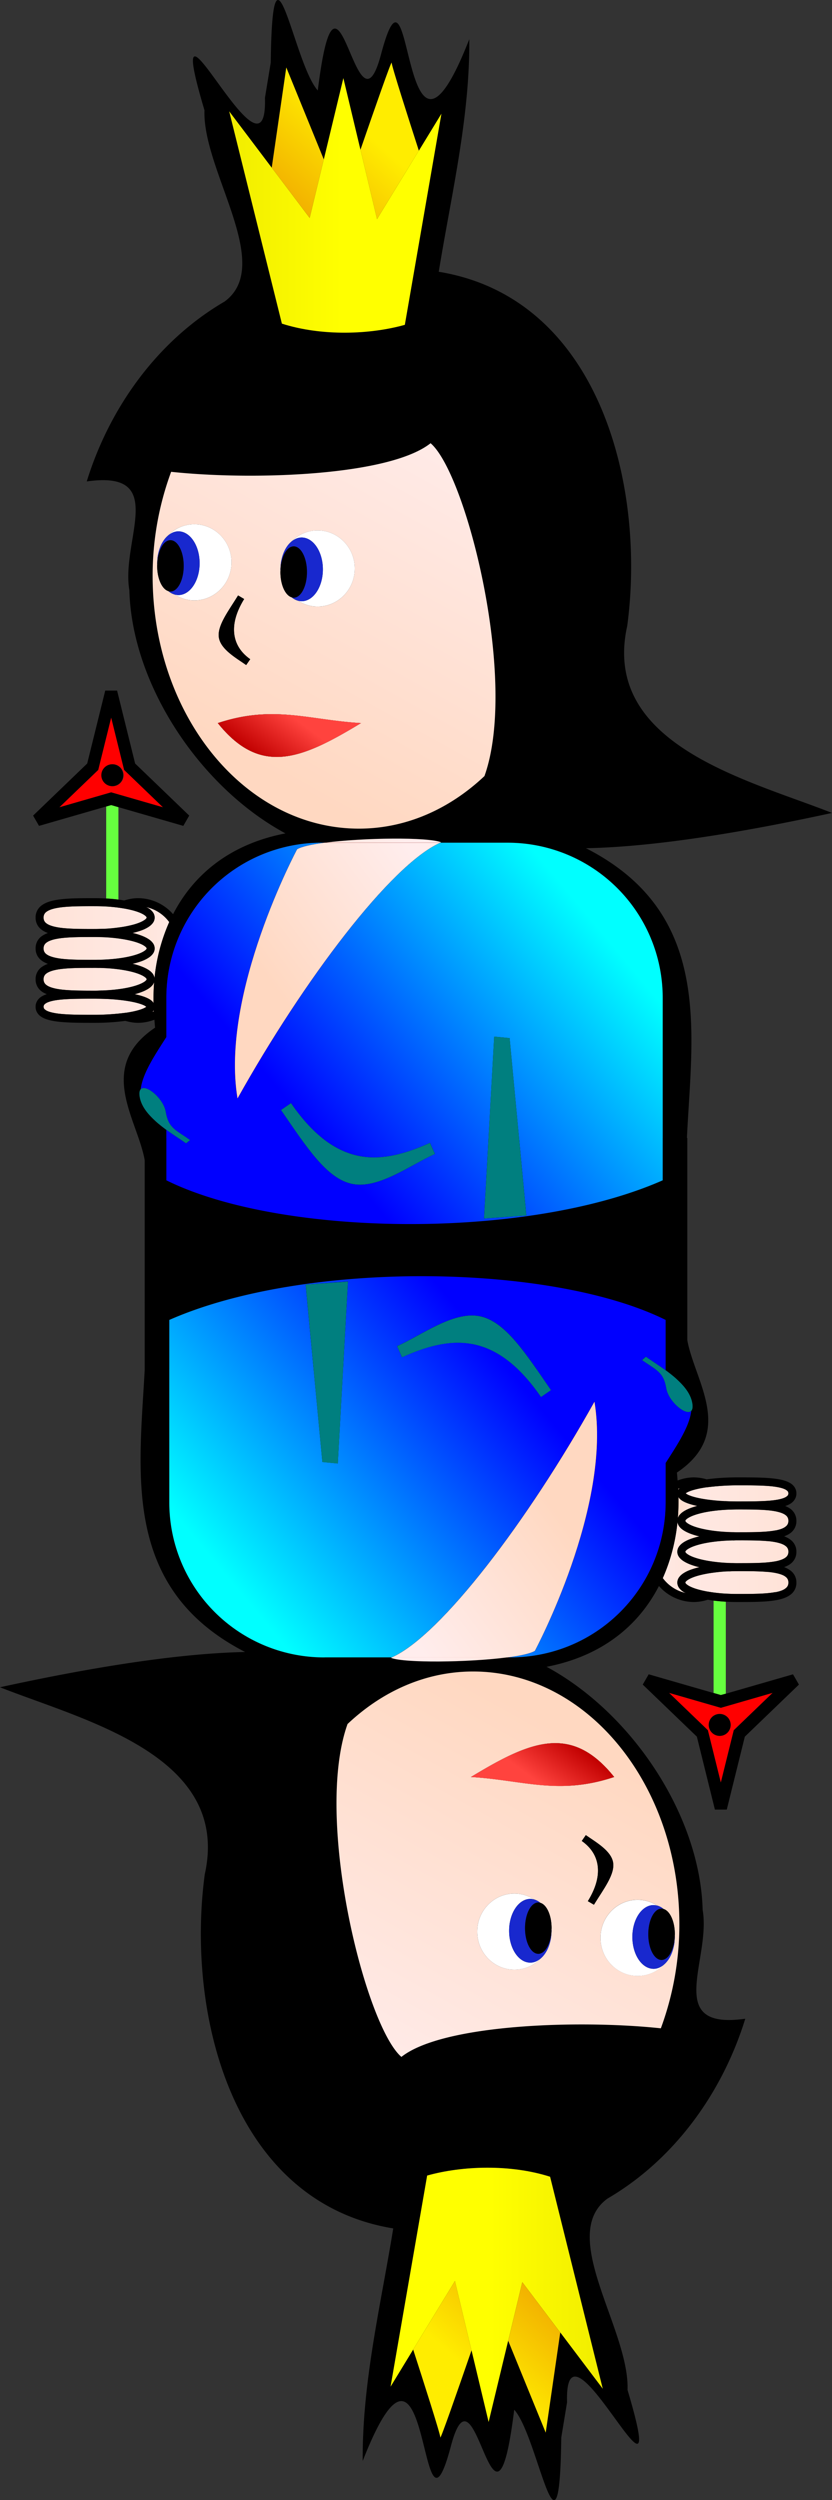 <svg xmlns="http://www.w3.org/2000/svg" overflow="visible" viewBox="0 0 68.1 204.583"><rect x="0" y="0" width="68.1" height="204.583" fill="#333333" stroke="none"/><switch><g><path d="M11.844 93.115h44.412v18.949H11.844z"/><path fill="#66FF3F" d="M9.691 66.048l-.591-.171-.408.118v7.526c.35.019.682.051 1 .091v-7.564z"/><path fill="red" d="M8.961 64.876l.139-.04.139.04 4.102 1.184-3.077-2.96-.104-.1-.035-.14L9.1 58.714 8.074 62.86 8.04 63l-.104.1-3.077 2.96 4.102-1.184zm.23-2.338a.898.898 0 11-.001 1.795.898.898 0 01.001-1.795z"/><path d="M9.691 66.048l5.313 1.533.485-.841-4.429-4.262-1.476-5.967h-.97l-1.476 5.967-4.429 4.262.485.841 5.497-1.586.409-.118.591.171zM8.04 63l.035-.14L9.1 58.714l1.025 4.146.035.14.104.101 3.077 2.96-4.102-1.184-.139-.041-.139.04-4.102 1.184 3.077-2.96.104-.1z"/><path fill="none" d="M6.59 61.333h.5"/><circle cy="63.435" cx="9.191" r=".897"/><linearGradient id="a" y2="452.36" gradientUnits="userSpaceOnUse" x2="-269.15" gradientTransform="rotate(180 -941.15 1629.7) scale(7.022)" y1="452.36" x1="-270.15"><stop offset="0" stop-color="#ffd8c1"/><stop offset="1" stop-color="#ffeded"/></linearGradient><path fill="url(#a)" d="M12.576 82.665a.731.731 0 01-.097.141c-.001.002-.004.003-.006.004.035-.014.07-.026.105-.042-.002-.035-.001-.069-.002-.103z"/><linearGradient id="b" y2="452.57" gradientUnits="userSpaceOnUse" x2="-269.15" gradientTransform="rotate(180 -941.15 1629.7) scale(7.022)" y1="452.57" x1="-270.15"><stop offset="0" stop-color="#ffd8c1"/><stop offset="1" stop-color="#ffeded"/></linearGradient><path fill="url(#b)" d="M12.504 80.581c-.164.217-.4.367-.693.504-.225.102-.49.191-.786.271l.045.008c.43.094.781.203 1.055.342.137.07.254.148.354.252.034.035.06.082.087.127-.009-.577.005-1.151.052-1.721a.803.803 0 01-.114.217z"/><path fill="#66FF3F" d="M9.086 74.206c-.129-.011-.261-.02-.395-.027v.354c.125-.117.256-.229.395-.327z"/><linearGradient id="c" y2="453.44" gradientUnits="userSpaceOnUse" x2="-269.15" gradientTransform="rotate(180 -941.15 1629.7) scale(7.022)" y1="453.44" x1="-270.15"><stop offset="0" stop-color="#ffd8c1"/><stop offset="1" stop-color="#ffeded"/></linearGradient><path fill="url(#c)" d="M9.691 75.896a9.353 9.353 0 001.223-.235c.391-.107.697-.236.881-.359a.702.702 0 00.182-.156l.029-.061-.029-.059c-.049-.072-.199-.191-.438-.297-.317-.146-.777-.275-1.325-.376a3.16 3.16 0 00-.522.248v1.295z"/><linearGradient id="d" y2="453.35" gradientUnits="userSpaceOnUse" x2="-269.15" gradientTransform="rotate(180 -941.15 1629.7) scale(7.022)" y1="453.35" x1="-270.15"><stop offset="0" stop-color="#ffd8c1"/><stop offset="1" stop-color="#ffeded"/></linearGradient><path fill="url(#d)" d="M8.416 76.002c.091-.003.187-.002.275-.008v-.478a3.218 3.218 0 00-.275.486z"/><path fill="#66FF3F" d="M8.691 75.516v.478c.354-.021.684-.056 1-.098v-1.295c-.394.233-.738.54-1 .915z"/><linearGradient id="e" y2="453.42" gradientUnits="userSpaceOnUse" x2="-269.15" gradientTransform="rotate(180 -941.15 1629.7) scale(7.022)" y1="453.42" x1="-270.15"><stop offset="0" stop-color="#ffd8c1"/><stop offset="1" stop-color="#ffeded"/></linearGradient><path fill="url(#e)" d="M8.691 75.516v.478c.354-.021.684-.056 1-.098v-1.295c-.394.233-.738.54-1 .915z"/><path d="M7.705 76.02h.082c.215 0 .422-.01.629-.018a3.17 3.17 0 01.275-.486 3.184 3.184 0 011-.915 3.16 3.16 0 01.522-.248 12.066 12.066 0 00-1.127-.147c-.14.099-.27.21-.395.326a3.83 3.83 0 00-.986 1.488z"/><linearGradient id="f" y2="453.09" gradientUnits="userSpaceOnUse" x2="-269.15" gradientTransform="rotate(180 -941.15 1629.7) scale(7.022)" y1="453.09" x1="-270.15"><stop offset="0" stop-color="#ffd8c1"/><stop offset="1" stop-color="#ffeded"/></linearGradient><path fill="url(#f)" d="M8.113 78.535c1.098-.023 2.089-.151 2.801-.351.391-.107.697-.236.881-.359a.702.702 0 00.182-.156l.029-.061-.029-.059c-.049-.072-.199-.191-.438-.297-.413-.191-1.065-.354-1.848-.457v1.389h-1v-1.482c-.167-.01-.336-.017-.509-.021a3.193 3.193 0 00-.069.653v1.201z"/><path fill="#66FF3F" d="M9.691 78.184v-1.389a13.794 13.794 0 00-1-.094v1.482h1z"/><linearGradient id="g" y2="453.11" gradientUnits="userSpaceOnUse" x2="-269.15" gradientTransform="rotate(180 -941.15 1629.7) scale(7.022)" y1="453.11" x1="-270.15"><stop offset="0" stop-color="#ffd8c1"/><stop offset="1" stop-color="#ffeded"/></linearGradient><path fill="url(#g)" d="M9.691 78.184v-1.389a13.794 13.794 0 00-1-.094v1.482h1z"/><path d="M7.459 78.542l.328.001c.112 0 .216-.007.326-.009v-1.2c0-.225.025-.442.069-.653-.131-.003-.261-.007-.396-.007l-.262.001a3.874 3.874 0 00-.066.659v1.208z"/><linearGradient id="h" y2="452.73" gradientUnits="userSpaceOnUse" x2="-269.15" gradientTransform="rotate(180 -941.15 1629.7) scale(7.022)" y1="452.73" x1="-270.15"><stop offset="0" stop-color="#ffd8c1"/><stop offset="1" stop-color="#ffeded"/></linearGradient><path fill="url(#h)" d="M8.351 81.051c1.001-.036 1.903-.159 2.563-.344.391-.107.697-.236.881-.359a.702.702 0 00.182-.156l.029-.061-.029-.059c-.049-.072-.199-.191-.438-.297-.667-.31-1.951-.545-3.426-.572v.654c.001.424.088.825.238 1.194z"/><path d="M7.672 81.067h.115c.193 0 .377-.009.564-.016a3.181 3.181 0 01-.238-1.193v-.654c-.108-.002-.216-.006-.326-.006l-.328.001v.659c0 .425.085.826.213 1.209z"/><linearGradient id="i" y2="452.42" gradientUnits="userSpaceOnUse" x2="-269.15" gradientTransform="rotate(180 -941.15 1629.7) scale(7.022)" y1="452.42" x1="-270.15"><stop offset="0" stop-color="#ffd8c1"/><stop offset="1" stop-color="#ffeded"/></linearGradient><path fill="url(#i)" d="M10.317 82.871a9.34 9.34 0 00.614-.11c.395-.086.707-.188.895-.285a.66.66 0 00.142-.091 1.056 1.056 0 00-.326-.177c-.56-.223-1.627-.401-2.894-.462.39.524.935.917 1.569 1.125z"/><path d="M9.096 82.995c.439-.029.855-.069 1.222-.124a3.18 3.18 0 01-1.569-1.125 16.637 16.637 0 00-.786-.022c.282.502.663.94 1.133 1.271z"/><linearGradient id="j" y2="77.136" gradientUnits="userSpaceOnUse" x2="16.424" y1="77.136" x1="4.818"><stop offset="0" stop-color="#ffd8c1"/><stop offset="1" stop-color="#ffeded"/></linearGradient><path fill="url(#j)" d="M11.969 74.225c.06.033.132.061.186.096.139.09.256.191.35.316a.754.754 0 01.156.447c0 .17-.064.326-.156.449-.164.217-.4.367-.693.504-.266.12-.6.22-.963.309.079.019.167.034.24.055.434.121.791.264 1.066.443.139.09.256.191.35.316a.754.754 0 01.156.447c0 .17-.064.326-.156.449-.164.217-.4.367-.693.504-.266.12-.6.22-.963.309.079.019.167.034.24.055.434.121.791.264 1.066.443.139.09.256.191.35.316a.771.771 0 01.141.364 14.995 14.995 0 011.206-4.598 3.194 3.194 0 00-1.883-1.224z"/><linearGradient id="k" y2="75.085" gradientUnits="userSpaceOnUse" x2="19.234" y1="75.085" x1="-13.37"><stop offset="0" stop-color="#ffd8c1"/><stop offset="1" stop-color="#ffeded"/></linearGradient><path fill="url(#k)" d="M5.275 75.954c.68.063 1.521.066 2.43.066h.082c.215 0 .422-.01.629-.018.091-.003.187-.002.275-.008.354-.021.684-.056 1-.098a9.353 9.353 0 001.223-.235c.391-.107.697-.236.881-.359a.702.702 0 00.182-.156l.029-.061-.029-.059c-.049-.072-.199-.191-.438-.297-.317-.146-.777-.275-1.325-.376a12.066 12.066 0 00-1.522-.174 14.739 14.739 0 00-.904-.027c-1.254-.002-2.383.002-3.154.152-.383.072-.672.184-.834.311a.536.536 0 00-.23.471.539.539 0 00.23.471c.241.193.772.336 1.475.397z"/><linearGradient id="l" y2="77.609" gradientUnits="userSpaceOnUse" x2="19.234" y1="77.609" x1="-13.37"><stop offset="0" stop-color="#ffd8c1"/><stop offset="1" stop-color="#ffeded"/></linearGradient><path fill="url(#l)" d="M5.275 78.477c.618.057 1.37.064 2.184.065l.328.001c.112 0 .216-.007.326-.009 1.098-.023 2.089-.151 2.801-.351.391-.107.697-.236.881-.359a.702.702 0 00.182-.156l.029-.061-.029-.059c-.049-.072-.199-.191-.438-.297-.413-.191-1.065-.354-1.848-.457a13.794 13.794 0 00-1.509-.115c-.131-.003-.261-.007-.396-.007l-.262.001c-1.146-.001-2.176.012-2.893.151-.383.072-.672.184-.834.311a.536.536 0 00-.23.471.539.539 0 00.23.471c.244.197.775.34 1.478.4z"/><linearGradient id="m" y2="80.132" gradientUnits="userSpaceOnUse" x2="19.234" y1="80.132" x1="-13.37"><stop offset="0" stop-color="#ffd8c1"/><stop offset="1" stop-color="#ffeded"/></linearGradient><path fill="url(#m)" d="M11.539 79.776c-.667-.31-1.951-.545-3.426-.572-.108-.002-.216-.006-.326-.006l-.328.001c-1.119 0-2.124.015-2.826.151-.383.072-.672.184-.834.311a.536.536 0 00-.23.471.539.539 0 00.23.471c.242.194.773.337 1.476.397.672.062 1.5.065 2.397.066h.115c.193 0 .377-.009.564-.016 1.001-.036 1.903-.159 2.563-.344.391-.107.697-.236.881-.359a.702.702 0 00.182-.156l.029-.061-.029-.059c-.049-.071-.2-.19-.438-.295z"/><linearGradient id="n" y2="82.381" gradientUnits="userSpaceOnUse" x2="19.164" y1="82.381" x1="-13.294"><stop offset="0" stop-color="#ffd8c1"/><stop offset="1" stop-color="#ffeded"/></linearGradient><path fill="url(#n)" d="M8.749 81.746a16.637 16.637 0 00-.786-.022l-.176-.002c-1.254 0-2.385.002-3.166.119-.391.057-.689.148-.854.25-.166.111-.191.166-.199.291.008.127.033.18.199.291.248.156.795.271 1.5.318.707.051 1.578.051 2.52.051a20.068 20.068 0 002.531-.171 9.34 9.34 0 00.614-.11c.395-.086.707-.188.895-.285a.66.66 0 00.142-.091 1.056 1.056 0 00-.326-.177c-.56-.223-1.627-.402-2.894-.462z"/><path d="M47.967 69.408c6.225-.115 14.098-1.57 20.133-2.887-6.864-2.709-18.926-5.578-16.76-15.308 1.535-11.465-2.272-26.823-15.428-28.974 1.028-6.322 2.549-12.59 2.5-19.031-5.678 14.511-4.547-8.82-7.219 1.218-2.054 7.803-3.522-10.376-5.182 2.978C24.039 5.22 22.31-6.635 22.16 5.128l-.473 2.876c.249 8.389-8.774-11.842-4.95 1.018-.178 4.945 5.745 12.646 1.644 15.655-5.489 3.201-9.415 8.682-11.281 14.719 6.724-.955 2.783 4.807 3.489 8.903.206 7.75 5.802 16.133 12.775 19.897-4.557.878-7.539 3.392-9.197 6.612a3.816 3.816 0 00-2.87-1.312c-.395 0-.769.077-1.127.188-.156-.025-.313-.051-.479-.071a15.636 15.636 0 00-1.904-.116c-.941 0-1.822-.002-2.572.066-.748.074-1.369.197-1.816.533a1.203 1.203 0 00-.485.988 1.2 1.2 0 00.484.988c.153.118.33.206.523.277a2.068 2.068 0 00-.523.27 1.202 1.202 0 00-.484.988 1.2 1.2 0 00.484.988c.153.118.33.206.523.277a2.068 2.068 0 00-.523.27 1.202 1.202 0 00-.484.988c-.008.406.186.769.484.99.127.098.276.169.432.233a2.098 2.098 0 00-.402.177c-.293.168-.521.484-.514.852-.008.369.221.686.516.852.295.176.66.27 1.094.336.865.129 2.006.127 3.264.127a18.531 18.531 0 002.471-.16c.333.094.677.16 1.039.16.473 0 .921-.097 1.34-.254.02.216.031.432.058.647-5.696 3.824-.011 8.983-.852 12.525 1.62 3.988 8.94 3.763 13.068 4.938 10.521.871 21.44.545 31.344-3.5-.824-9.423 4.237-22.264-8.289-28.642zM18.76 9.11l3.481 4.614 1.191-8.206 3.071 7.529 1.601-6.655 1.399 5.864c1.158-3.354 2.555-7.354 2.555-7.126 0 .28 1.426 4.728 2.226 7.201l1.848-3.027-2.995 17.276c-2.875.809-6.829.938-10.063-.097L18.76 9.11zm-6.267 38.021c0-3.042.551-5.921 1.515-8.522 6.699.715 17.864.336 21.236-2.34 2.933 2.514 7.189 19.449 4.41 27.236-2.849 2.688-6.406 4.303-10.278 4.303-9.319-.001-16.883-9.264-16.883-20.677zM3.768 82.672c-.166-.111-.191-.164-.199-.291.008-.125.033-.18.199-.291.164-.102.463-.193.854-.25.781-.117 1.912-.119 3.166-.119l.176.002c.269.002.53.01.786.022 1.267.061 2.334.239 2.894.462.181.067.279.136.326.177a.702.702 0 01-.142.091c-.188.098-.5.199-.895.285a9.46 9.46 0 01-.614.11 20.042 20.042 0 01-2.531.171c-.941 0-1.813 0-2.52-.051-.705-.046-1.252-.161-1.5-.318zm.865-8.369c.771-.15 1.9-.154 3.154-.152a15.553 15.553 0 011.299.054c.406.035.784.085 1.127.147.548.101 1.008.229 1.325.376.238.105.389.225.438.297l.029.059-.029.061a.667.667 0 01-.182.156c-.184.123-.49.252-.881.359a9.002 9.002 0 01-1.223.235c-.316.042-.646.077-1 .098-.087.007-.183.006-.274.009-.207.008-.414.018-.629.018h-.082c-.909 0-1.75-.004-2.43-.066-.703-.061-1.234-.203-1.477-.398a.536.536 0 01-.23-.471.539.539 0 01.23-.471c.163-.127.452-.239.835-.311zm7.933 7.781c-.027-.045-.054-.092-.087-.127a1.29 1.29 0 00-.354-.252c-.273-.139-.625-.248-1.055-.342l-.045-.008c.295-.08.561-.17.786-.271.293-.137.529-.287.693-.504a.788.788 0 00.114-.217c-.047.57-.061 1.144-.052 1.721zm-7.933-5.257c.716-.14 1.746-.152 2.893-.151l.262-.001c.134 0 .265.004.396.007a13.859 13.859 0 011.509.115c.783.104 1.435.266 1.848.457.238.105.389.225.438.297l.029.059-.029.061a.667.667 0 01-.182.156c-.184.123-.49.252-.881.359-.712.199-1.703.327-2.801.351-.11.002-.214.009-.326.009l-.328-.001c-.813-.001-1.565-.009-2.184-.065-.703-.061-1.234-.203-1.477-.398a.536.536 0 01-.23-.471.539.539 0 01.23-.471c.161-.13.45-.241.833-.313zm0 2.523c.702-.137 1.707-.151 2.826-.151l.328-.001c.11 0 .218.004.326.006 1.475.027 2.758.263 3.426.572.238.105.389.225.438.297l.029.059-.029.061a.667.667 0 01-.182.156c-.184.123-.49.252-.881.359-.66.185-1.562.308-2.563.344-.187.007-.371.016-.564.016h-.115c-.896-.002-1.725-.006-2.397-.068-.703-.061-1.234-.203-1.477-.398a.536.536 0 01-.23-.471.539.539 0 01.23-.471c.163-.126.452-.238.835-.31zm7.846 3.455a.731.731 0 00.097-.141c.001.034 0 .068.002.103-.035.016-.07.028-.105.042l.006-.004zm.166-2.757a.777.777 0 00-.141-.364 1.314 1.314 0 00-.35-.316c-.275-.18-.633-.322-1.066-.443-.074-.021-.162-.036-.24-.055.363-.089.697-.188.963-.309.293-.137.529-.287.693-.504a.755.755 0 00.156-.449.754.754 0 00-.156-.447 1.314 1.314 0 00-.35-.316c-.275-.18-.633-.322-1.066-.443-.074-.021-.162-.036-.24-.055.363-.089.697-.188.963-.309.293-.137.529-.287.693-.504a.755.755 0 00.156-.449.754.754 0 00-.156-.447 1.314 1.314 0 00-.35-.316c-.054-.035-.125-.063-.186-.096.771.167 1.43.614 1.882 1.226a14.994 14.994 0 00-1.205 4.596zm41.597 16.535c-11.092 4.895-31.245 4.65-40.625 0v-4.125a11.83 11.83 0 01-.684-.538v-.001a7.425 7.425 0 01-.39-.356c-.559-.536-.995-1.131-1.108-1.806-.055-.322-.014-.521.086-.628.145-1.267 1.107-2.724 2.096-4.265v-3.188c0-7.049 5.67-12.719 12.719-12.719h.258c3.18-.414 8.429-.467 9.503-.037-.022.01-.048.027-.071.037h5.497c7.05 0 12.719 5.67 12.719 12.719v14.907z"/><path d="M39.654 63.504c2.779-7.787-1.478-24.722-4.41-27.236-3.372 2.676-14.537 3.055-21.236 2.34a24.513 24.513 0 00-1.515 8.522c0 11.414 7.563 20.676 16.883 20.676 3.872.001 7.429-1.614 10.278-4.302zM22.952 46.591c0-.015.003-.028.003-.043 0-.01-.003-.019-.003-.029 0-.053.013-.103.015-.155.008-.131.018-.259.038-.384.011-.063.024-.125.039-.188.132-.614.409-1.124.774-1.444a2.994 2.994 0 012.176-.943c1.679 0 3.042 1.395 3.042 3.114s-1.363 3.114-3.042 3.114c-.592 0-1.14-.181-1.608-.48a1.405 1.405 0 01-.517-.276c-.519-.158-.917-1.02-.917-2.068 0-.042.005-.081.006-.123 0-.032-.006-.062-.006-.095zm-2.968 2.426c-.741 1.204-.925 2.196-.79 2.996.135.799.592 1.437 1.287 1.93l-.331.478c-.79-.561-2.067-1.263-2.232-2.235-.164-.973.778-2.176 1.57-3.463l.496.294zm-7.12-2.713c0-.042.005-.081.006-.122-.001-.032-.006-.063-.006-.095 0-.015.002-.028.003-.043 0-.01-.003-.019-.003-.029 0-.053.013-.103.015-.156.008-.13.018-.259.038-.383.011-.064.024-.126.039-.189.133-.613.409-1.123.773-1.442a2.994 2.994 0 012.176-.945c1.679 0 3.042 1.396 3.042 3.115s-1.363 3.114-3.042 3.114c-.592 0-1.14-.181-1.608-.48a1.4 1.4 0 01-.517-.277c-.518-.158-.916-1.02-.916-2.068zm4.962 12.865c4.54-1.513 7.44-.252 11.728 0-4.792 2.901-8.197 4.414-11.728 0z"/><linearGradient id="o" y2="452.93" gradientUnits="userSpaceOnUse" x2="-269.15" gradientTransform="matrix(23.96 -26.256 -33.848 -18.586 21821 1386)" y1="452.93" x1="-270.15"><stop offset="0" stop-color="#ffd8c1"/><stop offset="1" stop-color="#ffeded"/></linearGradient><path fill="url(#o)" d="M39.654 63.504c2.779-7.787-1.478-24.722-4.41-27.236-3.372 2.676-14.537 3.055-21.236 2.34a24.513 24.513 0 00-1.515 8.522c0 11.414 7.563 20.676 16.883 20.676 3.872.001 7.429-1.614 10.278-4.302zM22.952 46.591c0-.015.003-.028.003-.043 0-.01-.003-.019-.003-.029 0-.053.013-.103.015-.155.008-.131.018-.259.038-.384.011-.063.024-.125.039-.188.132-.614.409-1.124.774-1.444a2.994 2.994 0 012.176-.943c1.679 0 3.042 1.395 3.042 3.114s-1.363 3.114-3.042 3.114c-.592 0-1.14-.181-1.608-.48a1.405 1.405 0 01-.517-.276c-.519-.158-.917-1.02-.917-2.068 0-.042.005-.081.006-.123 0-.032-.006-.062-.006-.095zm-2.968 2.426c-.741 1.204-.925 2.196-.79 2.996.135.799.592 1.437 1.287 1.93l-.331.478c-.79-.561-2.067-1.263-2.232-2.235-.164-.973.778-2.176 1.57-3.463l.496.294zm-7.12-2.713c0-.042.005-.081.006-.122-.001-.032-.006-.063-.006-.095 0-.015.002-.028.003-.043 0-.01-.003-.019-.003-.029 0-.053.013-.103.015-.156.008-.13.018-.259.038-.383.011-.064.024-.126.039-.189.133-.613.409-1.123.773-1.442a2.994 2.994 0 012.176-.945c1.679 0 3.042 1.396 3.042 3.115s-1.363 3.114-3.042 3.114c-.592 0-1.14-.181-1.608-.48a1.4 1.4 0 01-.517-.277c-.518-.158-.916-1.02-.916-2.068zm4.962 12.865c4.54-1.513 7.44-.252 11.728 0-4.792 2.901-8.197 4.414-11.728 0z"/><path d="M41.523 68.958h-5.497c-4.033 1.8-11.16 11.217-16.585 20.926-1.436-8.615 4.882-20.389 4.882-20.389.362-.217 1.2-.397 2.271-.537h-.258a12.688 12.688 0 00-12.719 12.719v3.188c-.989 1.541-1.952 2.998-2.096 4.265.412-.439 1.856.748 2.042 1.843.229 1.359.813 1.478 1.993 2.316l-.326.269c-.671-.477-1.55-1.013-2.296-1.637.218.187.448.365.684.538v4.125c9.38 4.65 29.533 4.895 40.625 0V81.677a12.689 12.689 0 00-12.72-12.719zM28.893 96.89c-2.146-.383-3.844-3.096-5.887-6.057l.813-.563c1.946 2.82 3.843 4.014 5.688 4.344 1.844.329 3.731-.216 5.688-1.094l.406.906c-2.035.913-4.562 2.847-6.708 2.464zm10.726 2.82l.83-14.886 1.264.123 1.371 14.513-3.465.25z"/><linearGradient id="p" y2="452.95" gradientUnits="userSpaceOnUse" x2="-269.15" gradientTransform="matrix(21.771 -18.101 -18.101 -21.771 14106 5063.7)" y1="452.95" x1="-270.15"><stop offset="0" stop-color="#00f"/><stop offset="1" stop-color="#0ff"/></linearGradient><path fill="url(#p)" d="M41.523 68.958h-5.497c-4.033 1.8-11.16 11.217-16.585 20.926-1.436-8.615 4.882-20.389 4.882-20.389.362-.217 1.2-.397 2.271-.537h-.258a12.688 12.688 0 00-12.719 12.719v3.188c-.989 1.541-1.952 2.998-2.096 4.265.412-.439 1.856.748 2.042 1.843.229 1.359.813 1.478 1.993 2.316l-.326.269c-.671-.477-1.55-1.013-2.296-1.637.218.187.448.365.684.538v4.125c9.38 4.65 29.533 4.895 40.625 0V81.677a12.689 12.689 0 00-12.72-12.719zM28.893 96.89c-2.146-.383-3.844-3.096-5.887-6.057l.813-.563c1.946 2.82 3.843 4.014 5.688 4.344 1.844.329 3.731-.216 5.688-1.094l.406.906c-2.035.913-4.562 2.847-6.708 2.464zm10.726 2.82l.83-14.886 1.264.123 1.371 14.513-3.465.25z"/><path d="M12.934 91.919c-.137-.114-.264-.236-.39-.356.123.122.254.24.39.356z"/><linearGradient id="q" y2="453.28" gradientUnits="userSpaceOnUse" x2="-269.15" gradientTransform="matrix(21.771 -18.101 -18.101 -21.771 14106 5063.7)" y1="453.28" x1="-270.15"><stop offset="0" stop-color="#c10000"/><stop offset="1" stop-color="#ff433e"/></linearGradient><path fill="url(#q)" d="M12.934 91.919c-.137-.114-.264-.236-.39-.356.123.122.254.24.39.356z"/><path fill="#FFF" d="M23.005 45.98c.01-.064.025-.125.039-.188a3.913 3.913 0 00-.039.188zM22.952 46.519c0 .01.003.02.003.029 0-.063.009-.123.012-.185-.002.053-.015.103-.015.156zM26.429 46.591c0 1.439-.779 2.607-1.738 2.607-.104 0-.205-.02-.304-.046.468.3 1.016.48 1.608.48 1.679 0 3.042-1.395 3.042-3.114s-1.363-3.114-3.042-3.114c-.854 0-1.623.363-2.176.943.257-.226.553-.364.872-.364.959.001 1.738 1.169 1.738 2.608z"/><path fill="#1828CE" d="M24.039 44.708c.6 0 1.086.941 1.086 2.1 0 1.16-.487 2.101-1.086 2.101a.582.582 0 01-.169-.033c.16.129.332.227.517.276.099.026.2.046.304.046.959 0 1.738-1.168 1.738-2.607s-.779-2.607-1.738-2.607c-.319 0-.615.139-.872.364-.365.32-.642.83-.774 1.444-.014.063-.029.124-.039.188-.02.125-.03.253-.038.384-.003.062-.012.122-.012.185 0 .015-.003.028-.003.043 0 .033.006.063.006.095.033-1.102.501-1.979 1.08-1.979z"/><path d="M23.87 48.876a.582.582 0 00.169.033c.6 0 1.086-.941 1.086-2.101 0-1.159-.487-2.1-1.086-2.1-.578 0-1.046.876-1.08 1.978-.001.042-.006.081-.006.123-.001 1.047.398 1.909.917 2.067zM34.284 12.332c-.799-2.473-2.226-6.921-2.226-7.201 0-.228-1.397 3.772-2.555 7.126l1.356 5.685 3.425-5.61z"/><linearGradient id="r" y2="452.84" gradientUnits="userSpaceOnUse" x2="-269.14" gradientTransform="matrix(7.902 -5.92 -7.304 -6.405 5465.4 1319)" y1="452.84" x1="-270.14"><stop offset="0" stop-color="#f0a700"/><stop offset="1" stop-color="#ffed00"/></linearGradient><path fill="url(#r)" d="M34.284 12.332c-.799-2.473-2.226-6.921-2.226-7.201 0-.228-1.397 3.772-2.555 7.126l1.356 5.685 3.425-5.61z"/><path d="M26.504 13.048l-3.071-7.529-1.192 8.206 3.109 4.12z"/><linearGradient id="s" y2="453.28" gradientUnits="userSpaceOnUse" x2="-269.14" gradientTransform="matrix(7.902 -5.92 -7.304 -6.405 5465.4 1319)" y1="453.28" x1="-270.14"><stop offset="0" stop-color="#f0a700"/><stop offset="1" stop-color="#ffed00"/></linearGradient><path fill="url(#s)" d="M26.504 13.048l-3.071-7.529-1.192 8.206 3.109 4.12z"/><path d="M29.504 12.257l-1.399-5.864-1.601 6.655 1.481 3.632s.7-2.05 1.519-4.423z"/><path d="M23.073 26.483c3.235 1.035 7.188.906 10.063.097l2.995-17.275-1.848 3.027.53 1.631-2.156 6.793h-9.225l-1.198-6.988.006-.044-3.48-4.614 4.313 17.373z"/><path d="M23.433 20.756h9.225l2.156-6.793-.53-1.631-3.424 5.61-1.356-5.685c-.819 2.373-1.519 4.423-1.519 4.423l-1.481-3.632-1.154 4.797-3.108-4.121-.006.044 1.197 6.988z"/><linearGradient id="t" y2="452.62" gradientUnits="userSpaceOnUse" x2="-269.14" gradientTransform="matrix(7.902 -5.92 -7.304 -6.405 5465.4 1319)" y1="452.62" x1="-270.14"><stop offset="0" stop-color="#f0a700"/><stop offset="1" stop-color="#ffed00"/></linearGradient><path fill="url(#t)" d="M23.433 20.756h9.225l2.156-6.793-.53-1.631-3.424 5.61-1.356-5.685c-.819 2.373-1.519 4.423-1.519 4.423l-1.481-3.632-1.154 4.797-3.108-4.121-.006.044 1.197 6.988z"/><linearGradient id="u" y2="16.808" gradientUnits="userSpaceOnUse" x2="28.002" y1="16.808" x1="17.71"><stop offset="0" stop-color="#f0eb00"/><stop offset="1" stop-color="#ff0"/></linearGradient><path fill="url(#u)" d="M34.284 12.332l-3.424 5.61-1.356-5.685-1.399-5.864-1.601 6.655-1.154 4.797-3.108-4.121L18.76 9.11l4.313 17.373c3.235 1.035 7.188.906 10.063.097l2.995-17.275-1.847 3.027z"/><path fill="#FFF" d="M12.864 46.015c0 .01.003.019.003.029 0-.063.009-.123.012-.185-.003.053-.015.102-.015.156zM16.34 46.087c0 1.439-.779 2.607-1.738 2.607-.104 0-.205-.02-.304-.046.468.3 1.016.48 1.608.48 1.679 0 3.042-1.395 3.042-3.114S17.585 42.9 15.906 42.9c-.854 0-1.624.364-2.176.945.257-.226.553-.365.873-.365.959-.001 1.737 1.168 1.737 2.607zM12.917 45.476c.01-.064.025-.126.039-.189a3.014 3.014 0 00-.039.189z"/><path fill="#1828CE" d="M14.602 48.694c.959 0 1.738-1.168 1.738-2.607s-.779-2.607-1.738-2.607c-.32 0-.615.139-.873.365-.365.32-.641.83-.773 1.442-.014.063-.029.125-.039.189a3.91 3.91 0 00-.038.383c-.003.062-.012.122-.012.185 0 .015-.003.028-.003.043 0 .033.005.063.006.095.034-1.102.502-1.979 1.08-1.979.6 0 1.086.941 1.086 2.101s-.487 2.101-1.086 2.101a.582.582 0 01-.169-.033c.16.13.332.228.517.277.099.026.2.045.304.045z"/><path d="M15.037 46.304c0-1.159-.487-2.101-1.086-2.101-.578 0-1.046.877-1.08 1.979-.001.041-.006.08-.006.122 0 1.048.398 1.91.917 2.067a.582.582 0 00.169.033c.599.001 1.086-.94 1.086-2.1zM17.826 59.169c3.531 4.414 6.936 2.9 11.728 0-4.288-.252-7.188-1.513-11.728 0z"/><linearGradient id="v" y2="452.84" gradientUnits="userSpaceOnUse" x2="-269.15" gradientTransform="matrix(23.96 -26.256 -33.848 -18.586 21821 1386)" y1="452.84" x1="-270.15"><stop offset="0" stop-color="#ffd8c1"/><stop offset="1" stop-color="#ffeded"/></linearGradient><path fill="url(#v)" d="M17.826 59.169c3.531 4.414 6.936 2.9 11.728 0-4.288-.252-7.188-1.513-11.728 0z"/><linearGradient id="w" y2="452.98" gradientUnits="userSpaceOnUse" x2="-269.18" gradientTransform="scale(4.354 -4.354) rotate(53.579 330.1 491.776)" y1="452.98" x1="-270.18"><stop offset="0" stop-color="#c10000"/><stop offset="1" stop-color="#ff433e"/></linearGradient><path fill="url(#w)" d="M17.826 59.169c3.531 4.414 6.936 2.9 11.728 0-4.288-.252-7.188-1.513-11.728 0z"/><path fill="#007F7F" d="M40.449 84.825l-.83 14.885 3.465-.25-1.371-14.512zM29.506 94.615c-1.844-.33-3.741-1.523-5.688-4.344l-.813.563c2.043 2.961 3.741 5.674 5.887 6.057s4.673-1.551 6.707-2.463l-.406-.906c-1.956.877-3.843 1.422-5.687 1.093z"/><path d="M17.917 52.186c.165.972 1.442 1.674 2.232 2.235l.331-.478c-.695-.493-1.152-1.13-1.287-1.93s.049-1.792.79-2.996l-.496-.294c-.791 1.287-1.734 2.49-1.57 3.463zM36.098 68.921c-1.074-.43-6.323-.377-9.503.037h9.432c.022-.009.048-.027.071-.037z"/><linearGradient id="x" y2="453.14" gradientUnits="userSpaceOnUse" x2="-269.14" gradientTransform="matrix(12.673 -9.19 -9.19 -12.673 7607.8 3337.4)" y1="453.14" x1="-270.14"><stop offset="0" stop-color="#ffd8c1"/><stop offset="1" stop-color="#ffeded"/></linearGradient><path fill="url(#x)" d="M36.098 68.921c-1.074-.43-6.323-.377-9.503.037h9.432c.022-.009.048-.027.071-.037z"/><path d="M19.441 89.884c5.425-9.709 12.552-19.126 16.585-20.926h-9.432c-1.072.14-1.91.32-2.271.537 0 .001-6.318 11.774-4.882 20.389z"/><linearGradient id="y" y2="453.4" gradientUnits="userSpaceOnUse" x2="-269.15" gradientTransform="matrix(21.771 -18.101 -18.101 -21.771 14106 5063.7)" y1="453.4" x1="-270.15"><stop offset="0" stop-color="#c10000"/><stop offset="1" stop-color="#ff433e"/></linearGradient><path fill="url(#y)" d="M19.441 89.884c5.425-9.709 12.552-19.126 16.585-20.926h-9.432c-1.072.14-1.91.32-2.271.537 0 .001-6.318 11.774-4.882 20.389z"/><linearGradient id="z" y2="452.94" gradientUnits="userSpaceOnUse" x2="-269.14" gradientTransform="matrix(12.673 -9.19 -9.19 -12.673 7607.8 3337.4)" y1="452.94" x1="-270.14"><stop offset="0" stop-color="#ffd8c1"/><stop offset="1" stop-color="#ffeded"/></linearGradient><path fill="url(#z)" d="M19.441 89.884c5.425-9.709 12.552-19.126 16.585-20.926h-9.432c-1.072.14-1.91.32-2.271.537 0 .001-6.318 11.774-4.882 20.389z"/><path fill="#007F7F" d="M15.556 93.289c-1.181-.839-1.764-.957-1.993-2.316-.185-1.095-1.63-2.282-2.042-1.843-.1.106-.141.306-.086.628.114.675.549 1.27 1.108 1.806.126.12.252.242.39.356v.001c.746.624 1.625 1.16 2.296 1.637l.327-.269z"/><g><path fill="#66FF3F" d="M58.408 138.54l.592.17.408-.118v-7.526a14.11 14.11 0 01-1-.091v7.57z"/><path fill="red" d="M59.139 139.71l-.139.04-.139-.04-4.102-1.184 3.076 2.96.104.101.034.14 1.027 4.14 1.025-4.146.035-.14.104-.101 3.077-2.96-4.102 1.19zm-.231 2.33a.898.898 0 11.897-.897c0 .5-.402.9-.897.9z"/><path d="M58.408 138.54l-5.313-1.533-.485.841 4.43 4.262 1.476 5.967h.971l1.477-5.967 4.429-4.262-.485-.841-5.497 1.586-.411.11-.592-.17zm1.653 3.04l-.035.14L59 145.87l-1.025-4.146-.034-.14-.104-.101-3.076-2.96 4.102 1.184.139.04.139-.04 4.103-1.184-3.077 2.96-.106.1z"/><path fill="none" d="M61.51 143.25h-.5"/><circle cy="141.15" cx="58.908" r=".897"/><linearGradient id="A" y2="453.59" gradientUnits="userSpaceOnUse" x2="-268.94" gradientTransform="translate(1949.1 -3063.5) scale(7.022)" y1="453.59" x1="-269.98"><stop offset="0" stop-color="#ffd8c1"/><stop offset="1" stop-color="#ffeded"/></linearGradient><path fill="url(#A)" d="M55.524 121.92a.731.731 0 01.097-.141l.006-.004c-.035.014-.07.026-.104.042.001.03-.001.06.001.1z"/><linearGradient id="B" y2="453.8" gradientUnits="userSpaceOnUse" x2="-268.97" gradientTransform="translate(1949.1 -3063.5) scale(7.022)" y1="453.8" x1="-269.97"><stop offset="0" stop-color="#ffd8c1"/><stop offset="1" stop-color="#ffeded"/></linearGradient><path fill="url(#B)" d="M55.596 124c.164-.217.4-.367.693-.504.225-.102.49-.191.786-.271l-.046-.008c-.43-.094-.781-.203-1.055-.342a1.29 1.29 0 01-.354-.252c-.033-.035-.06-.082-.087-.127a17.29 17.29 0 01-.053 1.721.964.964 0 01.116-.22z"/><path fill="#66FF3F" d="M59.014 130.38c.129.011.261.02.395.027v-.354c-.126.11-.256.22-.395.32z"/><linearGradient id="C" y2="454.67" gradientUnits="userSpaceOnUse" x2="-268.97" gradientTransform="translate(1949.1 -3063.5) scale(7.022)" y1="454.67" x1="-269.97"><stop offset="0" stop-color="#ffd8c1"/><stop offset="1" stop-color="#ffeded"/></linearGradient><path fill="url(#C)" d="M58.408 128.69a9.353 9.353 0 00-1.223.235c-.391.107-.697.236-.881.359a.702.702 0 00-.182.156l-.029.061.029.059c.049.072.199.191.438.297.317.146.777.275 1.325.376.184-.067.356-.15.522-.248v-1.3z"/><linearGradient id="D" y2="454.58" gradientUnits="userSpaceOnUse" x2="-268.97" gradientTransform="translate(1949.1 -3063.5) scale(7.022)" y1="454.58" x1="-269.97"><stop offset="0" stop-color="#ffd8c1"/><stop offset="1" stop-color="#ffeded"/></linearGradient><path fill="url(#D)" d="M59.684 128.58c-.091.004-.187.003-.275.009v.478c.106-.15.195-.32.275-.49z"/><path fill="#66FF3F" d="M59.408 129.07v-.478c-.354.021-.684.056-1 .098v1.295c.395-.23.738-.54 1-.91z"/><linearGradient id="E" y2="454.65" gradientUnits="userSpaceOnUse" x2="-268.97" gradientTransform="translate(1949.1 -3063.5) scale(7.022)" y1="454.65" x1="-269.97"><stop offset="0" stop-color="#ffd8c1"/><stop offset="1" stop-color="#ffeded"/></linearGradient><path fill="url(#E)" d="M59.408 129.07v-.478c-.354.021-.684.056-1 .098v1.295c.395-.23.738-.54 1-.91z"/><path d="M60.395 128.56h-.082c-.215 0-.422.01-.629.018a3.17 3.17 0 01-.275.486 3.184 3.184 0 01-1 .915 3.16 3.16 0 01-.522.248c.344.063.722.112 1.128.147.14-.099.27-.21.395-.326.437-.41.775-.91.985-1.49z"/><linearGradient id="F" y2="454.32" gradientUnits="userSpaceOnUse" x2="-268.97" gradientTransform="translate(1949.1 -3063.5) scale(7.022)" y1="454.32" x1="-269.97"><stop offset="0" stop-color="#ffd8c1"/><stop offset="1" stop-color="#ffeded"/></linearGradient><path fill="url(#F)" d="M59.986 126.05c-1.098.023-2.089.151-2.801.351-.391.107-.697.236-.881.359a.702.702 0 00-.182.156l-.029.061.029.059c.049.072.199.191.438.297.413.191 1.065.354 1.848.457v-1.389h1v1.482c.167.01.336.017.509.021.044-.211.069-.429.069-.653v-1.21z"/><path fill="#66FF3F" d="M58.408 126.4v1.389c.314.042.649.073 1 .094v-1.482h-1z"/><linearGradient id="G" y2="454.34" gradientUnits="userSpaceOnUse" x2="-268.97" gradientTransform="translate(1949.1 -3063.5) scale(7.022)" y1="454.34" x1="-269.97"><stop offset="0" stop-color="#ffd8c1"/><stop offset="1" stop-color="#ffeded"/></linearGradient><path fill="url(#G)" d="M58.408 126.4v1.389c.314.042.649.073 1 .094v-1.482h-1z"/><path d="M60.641 126.04l-.328-.001c-.111 0-.216.007-.326.009v1.2c0 .225-.025.442-.069.653.131.003.262.007.396.007l.262-.001c.037-.215.066-.434.066-.659v-1.21z"/><linearGradient id="H" y2="453.96" gradientUnits="userSpaceOnUse" x2="-268.97" gradientTransform="translate(1949.1 -3063.5) scale(7.022)" y1="453.96" x1="-269.97"><stop offset="0" stop-color="#ffd8c1"/><stop offset="1" stop-color="#ffeded"/></linearGradient><path fill="url(#H)" d="M59.749 123.53c-1.002.036-1.903.159-2.563.344-.391.107-.697.236-.881.359a.702.702 0 00-.182.156l-.029.061.029.059c.049.072.199.191.438.297.668.31 1.951.545 3.426.572v-.654a3.229 3.229 0 00-.238-1.2z"/><path d="M60.428 123.52h-.115c-.193 0-.377.009-.563.016a3.2 3.2 0 01.237 1.193v.654c.108.002.216.006.326.006l.328-.001v-.659c0-.43-.085-.83-.213-1.21z"/><linearGradient id="I" y2="453.65" gradientUnits="userSpaceOnUse" x2="-268.97" gradientTransform="translate(1949.1 -3063.5) scale(7.022)" y1="453.65" x1="-269.97"><stop offset="0" stop-color="#ffd8c1"/><stop offset="1" stop-color="#ffeded"/></linearGradient><path fill="url(#I)" d="M57.782 121.71a9.34 9.34 0 00-.614.11c-.395.086-.707.188-.895.285a.687.687 0 00-.142.091c.046.041.145.109.325.177.561.223 1.627.401 2.895.462a3.208 3.208 0 00-1.569-1.12z"/><path d="M59.004 121.59c-.439.029-.854.069-1.222.124a3.18 3.18 0 011.569 1.125c.255.013.517.021.785.022-.282-.5-.662-.94-1.132-1.27z"/><linearGradient id="J" y2="68.5" gradientUnits="userSpaceOnUse" x2="15.132" gradientTransform="rotate(180 33.404 97.975)" y1="68.5" x1="3.528"><stop offset="0" stop-color="#ffd8c1"/><stop offset="1" stop-color="#ffeded"/></linearGradient><path fill="url(#J)" d="M56.131 130.36c-.06-.033-.132-.061-.186-.096a1.33 1.33 0 01-.35-.316.754.754 0 01-.156-.447c0-.17.064-.326.156-.449.164-.217.4-.367.693-.504.266-.12.6-.22.963-.309-.078-.019-.166-.034-.24-.055-.434-.121-.791-.264-1.066-.443a1.33 1.33 0 01-.35-.316.754.754 0 01-.156-.447c0-.17.064-.326.156-.449.164-.217.4-.367.693-.504.266-.12.6-.22.963-.309-.078-.019-.166-.034-.24-.055-.434-.121-.791-.264-1.066-.443a1.33 1.33 0 01-.35-.316.782.782 0 01-.141-.364 14.995 14.995 0 01-1.206 4.598c.453.6 1.112 1.05 1.883 1.22z"/><linearGradient id="K" y2="66.449" gradientUnits="userSpaceOnUse" x2="17.943" gradientTransform="rotate(180 33.404 97.975)" y1="66.449" x1="-14.661"><stop offset="0" stop-color="#ffd8c1"/><stop offset="1" stop-color="#ffeded"/></linearGradient><path fill="url(#K)" d="M62.824 128.63c-.68-.063-1.521-.066-2.43-.066h-.082c-.215 0-.422.01-.629.018-.091.004-.187.003-.275.009-.354.021-.684.056-1 .098a9.353 9.353 0 00-1.223.235c-.391.107-.697.236-.881.359a.702.702 0 00-.182.156l-.029.061.029.059c.049.072.199.191.438.297.317.146.777.275 1.325.376a12.045 12.045 0 001.523.174c.293.017.594.028.904.027 1.254.002 2.383-.002 3.154-.152.383-.072.672-.184.834-.311a.536.536 0 00.23-.471.539.539 0 00-.23-.471c-.241-.22-.773-.36-1.476-.42z"/><linearGradient id="L" y2="68.972" gradientUnits="userSpaceOnUse" x2="17.943" gradientTransform="rotate(180 33.404 97.975)" y1="68.972" x1="-14.661"><stop offset="0" stop-color="#ffd8c1"/><stop offset="1" stop-color="#ffeded"/></linearGradient><path fill="url(#L)" d="M62.824 126.11c-.618-.057-1.37-.064-2.184-.065l-.328-.001c-.111 0-.216.007-.326.009-1.098.023-2.089.151-2.801.351-.391.107-.697.236-.881.359a.702.702 0 00-.182.156l-.029.061.029.059c.049.072.199.191.438.297.413.191 1.065.354 1.848.457a13.794 13.794 0 001.509.115c.131.003.262.007.396.007l.262-.001c1.146.001 2.177-.012 2.893-.151.383-.072.672-.184.834-.311a.536.536 0 00.23-.471.539.539 0 00-.23-.471c-.243-.21-.775-.35-1.478-.41z"/><linearGradient id="M" y2="71.496" gradientUnits="userSpaceOnUse" x2="17.943" gradientTransform="rotate(180 33.404 97.975)" y1="71.496" x1="-14.661"><stop offset="0" stop-color="#ffd8c1"/><stop offset="1" stop-color="#ffeded"/></linearGradient><path fill="url(#M)" d="M56.561 124.81c.668.31 1.951.545 3.426.572.108.002.216.006.326.006l.328-.001c1.119 0 2.124-.015 2.826-.151.383-.072.672-.184.834-.311a.536.536 0 00.23-.471.539.539 0 00-.23-.471c-.242-.195-.773-.338-1.477-.398-.672-.062-1.5-.065-2.396-.066h-.115c-.193 0-.377.009-.563.016-1.002.036-1.903.159-2.563.344-.391.107-.697.236-.881.359a.702.702 0 00-.182.156l-.029.061.029.059c.048.06.198.18.437.29z"/><linearGradient id="N" y2="73.745" gradientUnits="userSpaceOnUse" x2="17.872" gradientTransform="rotate(180 33.404 97.975)" y1="73.745" x1="-14.585"><stop offset="0" stop-color="#ffd8c1"/><stop offset="1" stop-color="#ffeded"/></linearGradient><path fill="url(#N)" d="M59.352 122.84c.255.013.517.021.785.022l.176.002c1.254 0 2.385-.002 3.166-.119.391-.057.689-.148.854-.25.166-.111.191-.166.199-.291-.008-.127-.033-.18-.199-.291-.248-.156-.795-.271-1.5-.318-.707-.051-1.578-.051-2.52-.051a20.068 20.068 0 00-2.531.171 9.34 9.34 0 00-.614.11c-.395.086-.707.188-.895.285a.687.687 0 00-.142.091c.046.041.145.109.325.177.562.23 1.628.41 2.896.47z"/><path d="M20.133 135.18c-6.225.115-14.098 1.57-20.133 2.887 6.864 2.709 18.926 5.578 16.76 15.309-1.535 11.465 2.272 26.822 15.428 28.973-1.028 6.322-2.549 12.59-2.5 19.031 5.678-14.511 4.547 8.82 7.219-1.218 2.055-7.803 3.522 10.377 5.182-2.978 1.974 2.184 3.702 14.038 3.852 2.275l.473-2.876c-.248-8.389 8.774 11.843 4.95-1.018.178-4.944-5.745-12.646-1.644-15.655 5.489-3.201 9.415-8.682 11.281-14.719-6.724.955-2.783-4.807-3.488-8.902-.206-7.75-5.802-16.133-12.775-19.897 4.557-.878 7.539-3.392 9.197-6.612a3.814 3.814 0 002.869 1.312 3.78 3.78 0 001.127-.188c.156.025.313.051.479.071a15.636 15.636 0 001.904.116c.941 0 1.822.002 2.572-.066.748-.074 1.369-.197 1.816-.533.299-.223.492-.584.484-.988a1.2 1.2 0 00-.484-.988 1.942 1.942 0 00-.522-.277c.19-.072.37-.155.522-.27.299-.223.492-.584.484-.988a1.2 1.2 0 00-.484-.988 1.942 1.942 0 00-.522-.277c.19-.072.37-.155.522-.27.299-.223.492-.584.484-.988a1.2 1.2 0 00-.484-.988 1.846 1.846 0 00-.432-.233c.146-.049.281-.105.402-.177.293-.168.521-.484.514-.852.008-.369-.221-.686-.516-.852-.295-.176-.66-.27-1.094-.336-.865-.129-2.006-.127-3.264-.127-.912.001-1.748.061-2.471.16a3.797 3.797 0 00-1.039-.16c-.473 0-.921.097-1.34.254-.02-.216-.03-.432-.058-.647 5.694-3.824.01-8.983.851-12.525-1.62-3.988-8.939-3.763-13.068-4.938-10.521-.871-21.44-.545-31.344 3.5.825 9.46-4.237 22.3 8.29 28.68zm29.207 60.29l-3.481-4.613-1.191 8.205-3.071-7.529-1.601 6.655-1.399-5.864c-1.157 3.354-2.555 7.354-2.555 7.126 0-.279-1.426-4.728-2.226-7.2l-1.848 3.027 2.995-17.275c2.875-.809 6.829-.938 10.063.097l4.314 17.37zm6.266-38.02c0 3.041-.551 5.92-1.515 8.521-6.699-.715-17.864-.336-21.236 2.34-2.933-2.514-7.189-19.449-4.41-27.235 2.849-2.688 6.406-4.303 10.278-4.303 9.32 0 16.883 9.26 16.883 20.67zm8.726-35.54c.166.111.191.164.199.291-.008.125-.033.18-.199.291-.164.102-.463.193-.854.25-.781.117-1.912.119-3.166.119l-.176-.002c-.269-.002-.53-.01-.785-.022-1.268-.061-2.334-.239-2.895-.462a1.026 1.026 0 01-.325-.177.673.673 0 01.142-.091c.188-.098.5-.199.895-.285.187-.041.395-.077.614-.11a20.068 20.068 0 012.531-.171c.941 0 1.813 0 2.52.051.704.05 1.251.16 1.499.32zm-.865 8.37c-.771.15-1.9.154-3.154.152a15.553 15.553 0 01-1.299-.054 12.388 12.388 0 01-1.128-.147c-.548-.101-1.008-.229-1.325-.376-.238-.105-.389-.225-.438-.297l-.029-.059.029-.061a.667.667 0 01.182-.156c.184-.123.49-.252.881-.359a9.033 9.033 0 011.223-.235c.316-.042.646-.077 1-.098.089-.006.185-.005.275-.009.207-.008.414-.018.629-.018h.082c.909 0 1.75.004 2.43.066.703.061 1.234.203 1.477.398a.536.536 0 01.23.471.539.539 0 01-.23.471c-.163.16-.452.27-.835.34zm-7.933-7.78c.027.045.054.092.087.127.1.104.217.182.354.252.273.139.625.248 1.055.342l.046.008a5.31 5.31 0 00-.786.271c-.293.137-.529.287-.693.504a.788.788 0 00-.114.217c.046-.57.06-1.14.051-1.72zm7.933 5.26c-.716.14-1.746.152-2.893.151l-.262.001c-.134 0-.265-.004-.396-.007a13.859 13.859 0 01-1.509-.115c-.782-.104-1.435-.266-1.848-.457-.238-.105-.389-.225-.438-.297l-.029-.059.029-.061a.667.667 0 01.182-.156c.184-.123.49-.252.881-.359.712-.199 1.703-.327 2.801-.351.11-.002.215-.009.326-.009l.328.001c.813.001 1.565.009 2.184.065.703.061 1.234.203 1.477.398a.536.536 0 01.23.471.539.539 0 01-.23.471c-.161.13-.45.24-.833.32zm0-2.53c-.702.137-1.707.151-2.826.151l-.328.001c-.11 0-.218-.004-.326-.006-1.475-.027-2.758-.263-3.426-.572-.238-.105-.389-.225-.438-.297l-.029-.059.029-.061a.667.667 0 01.182-.156c.184-.123.49-.252.881-.359.66-.185 1.562-.308 2.563-.344.187-.007.37-.016.563-.016h.115c.896.001 1.725.005 2.396.066.703.061 1.234.203 1.477.398a.536.536 0 01.23.471.539.539 0 01-.23.471c-.161.14-.45.25-.833.32zm-7.846-3.45c-.037.039-.067.09-.097.141-.002-.034 0-.068-.002-.103.034-.016.069-.028.104-.042h-.005zm-.166 2.76a.767.767 0 00.141.364c.094.125.211.227.35.316.275.18.633.322 1.066.443.074.021.162.036.24.055a5.663 5.663 0 00-.963.309c-.293.137-.529.287-.693.504a.755.755 0 00-.156.449c0 .168.064.324.156.447.094.125.211.227.35.316.275.18.633.322 1.066.443.074.021.162.036.24.055a5.663 5.663 0 00-.963.309c-.293.137-.529.287-.693.504a.755.755 0 00-.156.449c0 .168.064.324.156.447.094.125.211.227.35.316.054.035.126.063.186.096a3.177 3.177 0 01-1.882-1.226c.642-1.44 1.04-3 1.205-4.6zM13.857 108c11.092-4.895 31.245-4.65 40.625 0v4.125c.235.173.466.352.684.538v.001c.136.116.267.234.39.356.56.536.995 1.131 1.108 1.806.055.322.014.521-.086.628-.145 1.267-1.106 2.724-2.096 4.265v3.188c0 7.049-5.67 12.719-12.719 12.719h-.259c-3.18.414-8.429.467-9.503.037.022-.01.048-.027.071-.037h-5.497c-7.05 0-12.719-5.67-12.719-12.719v-14.91z"/><path d="M28.445 141.08c-2.779 7.786 1.478 24.722 4.41 27.235 3.372-2.676 14.537-3.055 21.236-2.34a24.516 24.516 0 001.515-8.521c0-11.414-7.563-20.677-16.883-20.677-3.871 0-7.429 1.61-10.278 4.3zm16.702 16.91c0 .015-.003.028-.003.043 0 .01.003.02.003.029 0 .053-.013.104-.015.155a4.304 4.304 0 01-.038.384 3.138 3.138 0 01-.039.188c-.133.614-.409 1.124-.774 1.444a2.994 2.994 0 01-2.176.943c-1.679 0-3.042-1.396-3.042-3.114s1.363-3.114 3.042-3.114a2.97 2.97 0 011.608.48c.185.05.356.147.517.276.519.158.917 1.02.917 2.068 0 .041-.005.08-.006.122.001.03.006.06.006.09zm2.969-2.42c.74-1.203.925-2.196.79-2.996-.135-.799-.592-1.438-1.287-1.93l.331-.479c.79.561 2.067 1.264 2.232 2.235.164.973-.778 2.177-1.57 3.463l-.496-.29zm7.12 2.71c0 .042-.006.081-.007.122.001.032.007.063.007.095 0 .016-.003.029-.003.043 0 .011.003.02.003.029 0 .054-.013.104-.016.156a3.91 3.91 0 01-.038.383 2.873 2.873 0 01-.039.189c-.133.612-.408 1.122-.773 1.441a2.99 2.99 0 01-2.176.945c-1.68 0-3.042-1.396-3.042-3.115s1.362-3.113 3.042-3.113c.592 0 1.14.18 1.607.48.186.049.356.146.517.276.52.16.918 1.02.918 2.07zm-4.963-12.87c-4.539 1.514-7.439.252-11.728 0 4.793-2.9 8.198-4.41 11.728 0z"/><linearGradient id="O" y2="453.11" gradientUnits="userSpaceOnUse" x2="-268.95" gradientTransform="matrix(-23.96 26.256 33.848 18.586 -21755 -1190)" y1="453.11" x1="-269.95"><stop offset="0" stop-color="#ffd8c1"/><stop offset="1" stop-color="#ffeded"/></linearGradient><path fill="url(#O)" d="M28.445 141.08c-2.779 7.786 1.478 24.722 4.41 27.235 3.372-2.676 14.537-3.055 21.236-2.34a24.516 24.516 0 001.515-8.521c0-11.414-7.563-20.677-16.883-20.677-3.871 0-7.429 1.61-10.278 4.3zm16.702 16.91c0 .015-.003.028-.003.043 0 .01.003.02.003.029 0 .053-.013.104-.015.155a4.304 4.304 0 01-.038.384 3.138 3.138 0 01-.039.188c-.133.614-.409 1.124-.774 1.444a2.994 2.994 0 01-2.176.943c-1.679 0-3.042-1.396-3.042-3.114s1.363-3.114 3.042-3.114a2.97 2.97 0 011.608.48c.185.05.356.147.517.276.519.158.917 1.02.917 2.068 0 .041-.005.08-.006.122.001.03.006.06.006.09zm2.969-2.42c.74-1.203.925-2.196.79-2.996-.135-.799-.592-1.438-1.287-1.93l.331-.479c.79.561 2.067 1.264 2.232 2.235.164.973-.778 2.177-1.57 3.463l-.496-.29zm7.12 2.71c0 .042-.006.081-.007.122.001.032.007.063.007.095 0 .016-.003.029-.003.043 0 .011.003.02.003.029 0 .054-.013.104-.016.156a3.91 3.91 0 01-.038.383 2.873 2.873 0 01-.039.189c-.133.612-.408 1.122-.773 1.441a2.99 2.99 0 01-2.176.945c-1.68 0-3.042-1.396-3.042-3.115s1.362-3.113 3.042-3.113c.592 0 1.14.18 1.607.48.186.049.356.146.517.276.52.16.918 1.02.918 2.07zm-4.963-12.87c-4.539 1.514-7.439.252-11.728 0 4.793-2.9 8.198-4.41 11.728 0z"/><path d="M26.576 135.62h5.497c4.033-1.8 11.16-11.217 16.585-20.926 1.437 8.615-4.882 20.389-4.882 20.389-.361.217-1.199.397-2.271.537h.259c7.049 0 12.719-5.67 12.719-12.719v-3.188c.989-1.541 1.951-2.998 2.096-4.265-.411.439-1.856-.748-2.041-1.843-.229-1.359-.813-1.478-1.993-2.316l.326-.269c.671.477 1.55 1.013 2.296 1.637a11.41 11.41 0 00-.684-.538v-4.11c-9.38-4.65-29.533-4.895-40.625 0v14.906a12.677 12.677 0 0012.718 12.71zm12.631-27.93c2.146.383 3.844 3.096 5.887 6.057l-.813.563c-1.946-2.82-3.843-4.014-5.688-4.344-1.844-.329-3.731.216-5.688 1.094l-.406-.906c2.035-.91 4.562-2.84 6.708-2.46zm-10.727-2.82l-.83 14.886-1.264-.123-1.371-14.513 3.465-.26z"/><linearGradient id="P" y2="453.22" gradientUnits="userSpaceOnUse" x2="-268.99" gradientTransform="matrix(-21.771 18.101 18.101 21.771 -14040 -4867.7)" y1="453.22" x1="-269.99"><stop offset="0" stop-color="#00f"/><stop offset="1" stop-color="#0ff"/></linearGradient><path fill="url(#P)" d="M26.576 135.62h5.497c4.033-1.8 11.16-11.217 16.585-20.926 1.437 8.615-4.882 20.389-4.882 20.389-.361.217-1.199.397-2.271.537h.259c7.049 0 12.719-5.67 12.719-12.719v-3.188c.989-1.541 1.951-2.998 2.096-4.265-.411.439-1.856-.748-2.041-1.843-.229-1.359-.813-1.478-1.993-2.316l.326-.269c.671.477 1.55 1.013 2.296 1.637a11.41 11.41 0 00-.684-.538v-4.11c-9.38-4.65-29.533-4.895-40.625 0v14.906a12.677 12.677 0 0012.718 12.71zm12.631-27.93c2.146.383 3.844 3.096 5.887 6.057l-.813.563c-1.946-2.82-3.843-4.014-5.688-4.344-1.844-.329-3.731.216-5.688 1.094l-.406-.906c2.035-.91 4.562-2.84 6.708-2.46zm-10.727-2.82l-.83 14.886-1.264-.123-1.371-14.513 3.465-.26z"/><path d="M55.166 112.66c.138.114.264.236.39.356-.123-.12-.254-.24-.39-.36z"/><linearGradient id="Q" y2="453.54" gradientUnits="userSpaceOnUse" x2="-268.99" gradientTransform="matrix(-21.771 18.101 18.101 21.771 -14040 -4867.7)" y1="453.54" x1="-269.99"><stop offset="0" stop-color="#c10000"/><stop offset="1" stop-color="#ff433e"/></linearGradient><path fill="url(#Q)" d="M55.166 112.66c.138.114.264.236.39.356-.123-.12-.254-.24-.39-.36z"/><path fill="#FFF" d="M45.095 158.6c-.011.064-.025.125-.039.188.014-.06.028-.12.039-.19zM45.147 158.06c0-.01-.003-.02-.003-.029 0 .063-.009.123-.012.185.003-.05.015-.1.015-.16zM41.671 157.99c0-1.439.779-2.607 1.738-2.607.104 0 .205.02.305.046a2.967 2.967 0 00-1.608-.48c-1.679 0-3.042 1.396-3.042 3.114s1.363 3.114 3.042 3.114c.854 0 1.623-.362 2.176-.943-.257.226-.553.364-.872.364-.96.01-1.739-1.16-1.739-2.6z"/><path fill="#1828CE" d="M44.062 159.88c-.6 0-1.087-.941-1.087-2.1 0-1.16.487-2.102 1.087-2.102.058 0 .113.017.169.033a1.405 1.405 0 00-.517-.276c-.1-.026-.2-.046-.305-.046-.959 0-1.738 1.168-1.738 2.607s.779 2.607 1.738 2.607c.319 0 .615-.139.872-.364.365-.32.642-.83.774-1.444.014-.063.028-.123.039-.188.02-.125.03-.253.038-.384.003-.062.012-.122.012-.185 0-.015.003-.028.003-.043 0-.033-.006-.063-.006-.095-.034 1.1-.501 1.98-1.079 1.98z"/><path d="M44.23 155.71a.582.582 0 00-.169-.033c-.6 0-1.087.941-1.087 2.102 0 1.158.487 2.1 1.087 2.1.578 0 1.046-.877 1.08-1.978.001-.042.006-.081.006-.122 0-1.05-.398-1.92-.917-2.07zM33.815 192.25c.799 2.473 2.226 6.921 2.226 7.2 0 .228 1.397-3.771 2.555-7.126l-1.356-5.685-3.425 5.61z"/><linearGradient id="R" y2="453.65" gradientUnits="userSpaceOnUse" x2="-268.56" gradientTransform="matrix(-7.902 5.92 7.304 6.405 -5398.6 -1123)" y1="453.65" x1="-269.56"><stop offset="0" stop-color="#f0a700"/><stop offset="1" stop-color="#ffed00"/></linearGradient><path fill="url(#R)" d="M33.815 192.25c.799 2.473 2.226 6.921 2.226 7.2 0 .228 1.397-3.771 2.555-7.126l-1.356-5.685-3.425 5.61z"/><path d="M41.596 191.54l3.071 7.52 1.191-8.2-3.108-4.12z"/><linearGradient id="S" y2="454.09" gradientUnits="userSpaceOnUse" x2="-268.56" gradientTransform="matrix(-7.902 5.92 7.304 6.405 -5398.6 -1123)" y1="454.09" x1="-269.56"><stop offset="0" stop-color="#f0a700"/><stop offset="1" stop-color="#ffed00"/></linearGradient><path fill="url(#S)" d="M41.596 191.54l3.071 7.52 1.191-8.2-3.108-4.12z"/><path d="M38.596 192.33l1.399 5.864 1.601-6.655-1.481-3.632c-.001-.01-.7 2.04-1.519 4.42z"/><path d="M45.026 178.1c-3.234-1.035-7.188-.905-10.063-.097l-2.995 17.275 1.848-3.027-.53-1.631 2.156-6.794h9.225l1.198 6.987-.007.045 3.481 4.613-4.313-17.37z"/><path d="M44.667 183.83h-9.225l-2.156 6.794.53 1.631 3.424-5.61 1.356 5.685c.819-2.373 1.519-4.423 1.519-4.423l1.481 3.632 1.154-4.797 3.108 4.121.007-.045-1.198-6.97z"/><linearGradient id="T" y2="453.42" gradientUnits="userSpaceOnUse" x2="-268.56" gradientTransform="matrix(-7.902 5.92 7.304 6.405 -5398.6 -1123)" y1="453.42" x1="-269.56"><stop offset="0" stop-color="#f0a700"/><stop offset="1" stop-color="#ffed00"/></linearGradient><path fill="url(#T)" d="M44.667 183.83h-9.225l-2.156 6.794.53 1.631 3.424-5.61 1.356 5.685c.819-2.373 1.519-4.423 1.519-4.423l1.481 3.632 1.154-4.797 3.108 4.121.007-.045-1.198-6.97z"/><linearGradient id="U" y2="8.171" gradientUnits="userSpaceOnUse" x2="26.711" gradientTransform="rotate(180 33.404 97.975)" y1="8.171" x1="16.418"><stop offset="0" stop-color="#f0eb00"/><stop offset="1" stop-color="#ff0"/></linearGradient><path fill="url(#U)" d="M33.815 192.25l3.424-5.61 1.356 5.685 1.399 5.864 1.601-6.655 1.154-4.797 3.108 4.121 3.481 4.613-4.312-17.35c-3.234-1.035-7.188-.905-10.063-.097l-2.995 17.275 1.847-3.03z"/><path fill="#FFF" d="M55.236 158.57c0-.01-.003-.019-.003-.029-.001.063-.009.123-.013.186.004-.06.016-.11.016-.16zM51.76 158.5c0-1.439.778-2.607 1.738-2.607.104 0 .205.02.304.047a2.957 2.957 0 00-1.607-.48c-1.68 0-3.042 1.395-3.042 3.113 0 1.72 1.362 3.115 3.042 3.115a2.99 2.99 0 002.176-.945c-.257.227-.553.365-.872.365-.961 0-1.739-1.16-1.739-2.6zM55.183 159.11c-.01.064-.025.126-.039.189.014-.07.028-.13.039-.19z"/><path fill="#1828CE" d="M53.498 155.89c-.96 0-1.738 1.168-1.738 2.607s.778 2.607 1.738 2.607c.319 0 .615-.139.872-.365.365-.319.641-.829.773-1.441.014-.063.029-.125.039-.189.021-.124.03-.252.038-.383.004-.063.012-.122.013-.186 0-.014.003-.027.003-.043 0-.032-.006-.063-.007-.095-.033 1.102-.502 1.979-1.08 1.979-.6 0-1.086-.941-1.086-2.101s.486-2.101 1.086-2.101c.058 0 .113.017.169.033a1.369 1.369 0 00-.517-.276 1.514 1.514 0 00-.303-.04z"/><path d="M53.063 158.28c0 1.159.486 2.101 1.086 2.101.578 0 1.047-.877 1.08-1.979.001-.041.007-.08.007-.122 0-1.048-.398-1.91-.918-2.067a.582.582 0 00-.169-.033c-.599 0-1.086.94-1.086 2.1zM50.273 145.41c-3.53-4.414-6.936-2.9-11.728 0 4.289.26 7.189 1.52 11.728 0z"/><linearGradient id="V" y2="453.02" gradientUnits="userSpaceOnUse" x2="-268.95" gradientTransform="matrix(-23.96 26.256 33.848 18.586 -21755 -1190)" y1="453.02" x1="-269.95"><stop offset="0" stop-color="#ffd8c1"/><stop offset="1" stop-color="#ffeded"/></linearGradient><path fill="url(#V)" d="M50.273 145.41c-3.53-4.414-6.936-2.9-11.728 0 4.289.26 7.189 1.52 11.728 0z"/><linearGradient id="W" y2="454.4" gradientUnits="userSpaceOnUse" x2="-267.76" gradientTransform="scale(-4.354 4.354) rotate(53.579 277.863 499.085)" y1="454.4" x1="-268.76"><stop offset="0" stop-color="#c10000"/><stop offset="1" stop-color="#ff433e"/></linearGradient><path fill="url(#W)" d="M50.273 145.41c-3.53-4.414-6.936-2.9-11.728 0 4.289.26 7.189 1.52 11.728 0z"/><path fill="#007F7F" d="M27.65 119.76l.83-14.89-3.464.25 1.371 14.52zM38.594 109.97c1.845.33 3.741 1.523 5.688 4.344l.813-.563c-2.043-2.961-3.741-5.674-5.887-6.057s-4.673 1.551-6.707 2.463l.406.906c1.955-.88 3.843-1.42 5.687-1.09z"/><path d="M50.183 152.4c-.165-.972-1.442-1.675-2.232-2.235l-.331.479c.695.492 1.152 1.131 1.287 1.93.135.8-.05 1.793-.79 2.996l.496.294c.791-1.29 1.734-2.49 1.57-3.46zM32.002 135.66c1.074.43 6.323.377 9.503-.037h-9.432c-.023.01-.049.03-.071.04z"/><linearGradient id="X" y2="453.63" gradientUnits="userSpaceOnUse" x2="-268.88" gradientTransform="matrix(-12.673 9.19 9.19 12.673 -7541 -3141.4)" y1="453.63" x1="-269.88"><stop offset="0" stop-color="#ffd8c1"/><stop offset="1" stop-color="#ffeded"/></linearGradient><path fill="url(#X)" d="M32.002 135.66c1.074.43 6.323.377 9.503-.037h-9.432c-.023.01-.049.03-.071.04z"/><path d="M48.658 114.7c-5.425 9.709-12.552 19.126-16.585 20.926h9.432c1.072-.14 1.91-.32 2.271-.537 0 0 6.319-11.78 4.882-20.39z"/><linearGradient id="Y" y2="453.66" gradientUnits="userSpaceOnUse" x2="-268.99" gradientTransform="matrix(-21.771 18.101 18.101 21.771 -14040 -4867.7)" y1="453.66" x1="-269.99"><stop offset="0" stop-color="#c10000"/><stop offset="1" stop-color="#ff433e"/></linearGradient><path fill="url(#Y)" d="M48.658 114.7c-5.425 9.709-12.552 19.126-16.585 20.926h9.432c1.072-.14 1.91-.32 2.271-.537 0 0 6.319-11.78 4.882-20.39z"/><linearGradient id="Z" y2="453.43" gradientUnits="userSpaceOnUse" x2="-268.88" gradientTransform="matrix(-12.673 9.19 9.19 12.673 -7541 -3141.4)" y1="453.43" x1="-269.88"><stop offset="0" stop-color="#ffd8c1"/><stop offset="1" stop-color="#ffeded"/></linearGradient><path fill="url(#Z)" d="M48.658 114.7c-5.425 9.709-12.552 19.126-16.585 20.926h9.432c1.072-.14 1.91-.32 2.271-.537 0 0 6.319-11.78 4.882-20.39z"/><path fill="#007F7F" d="M52.544 111.29c1.181.839 1.764.957 1.993 2.316.185 1.095 1.63 2.282 2.041 1.843.1-.106.141-.306.086-.628-.113-.675-.549-1.27-1.108-1.806-.126-.12-.252-.242-.39-.356v-.001c-.746-.624-1.625-1.16-2.296-1.637l-.326.28z"/></g></g></switch></svg>